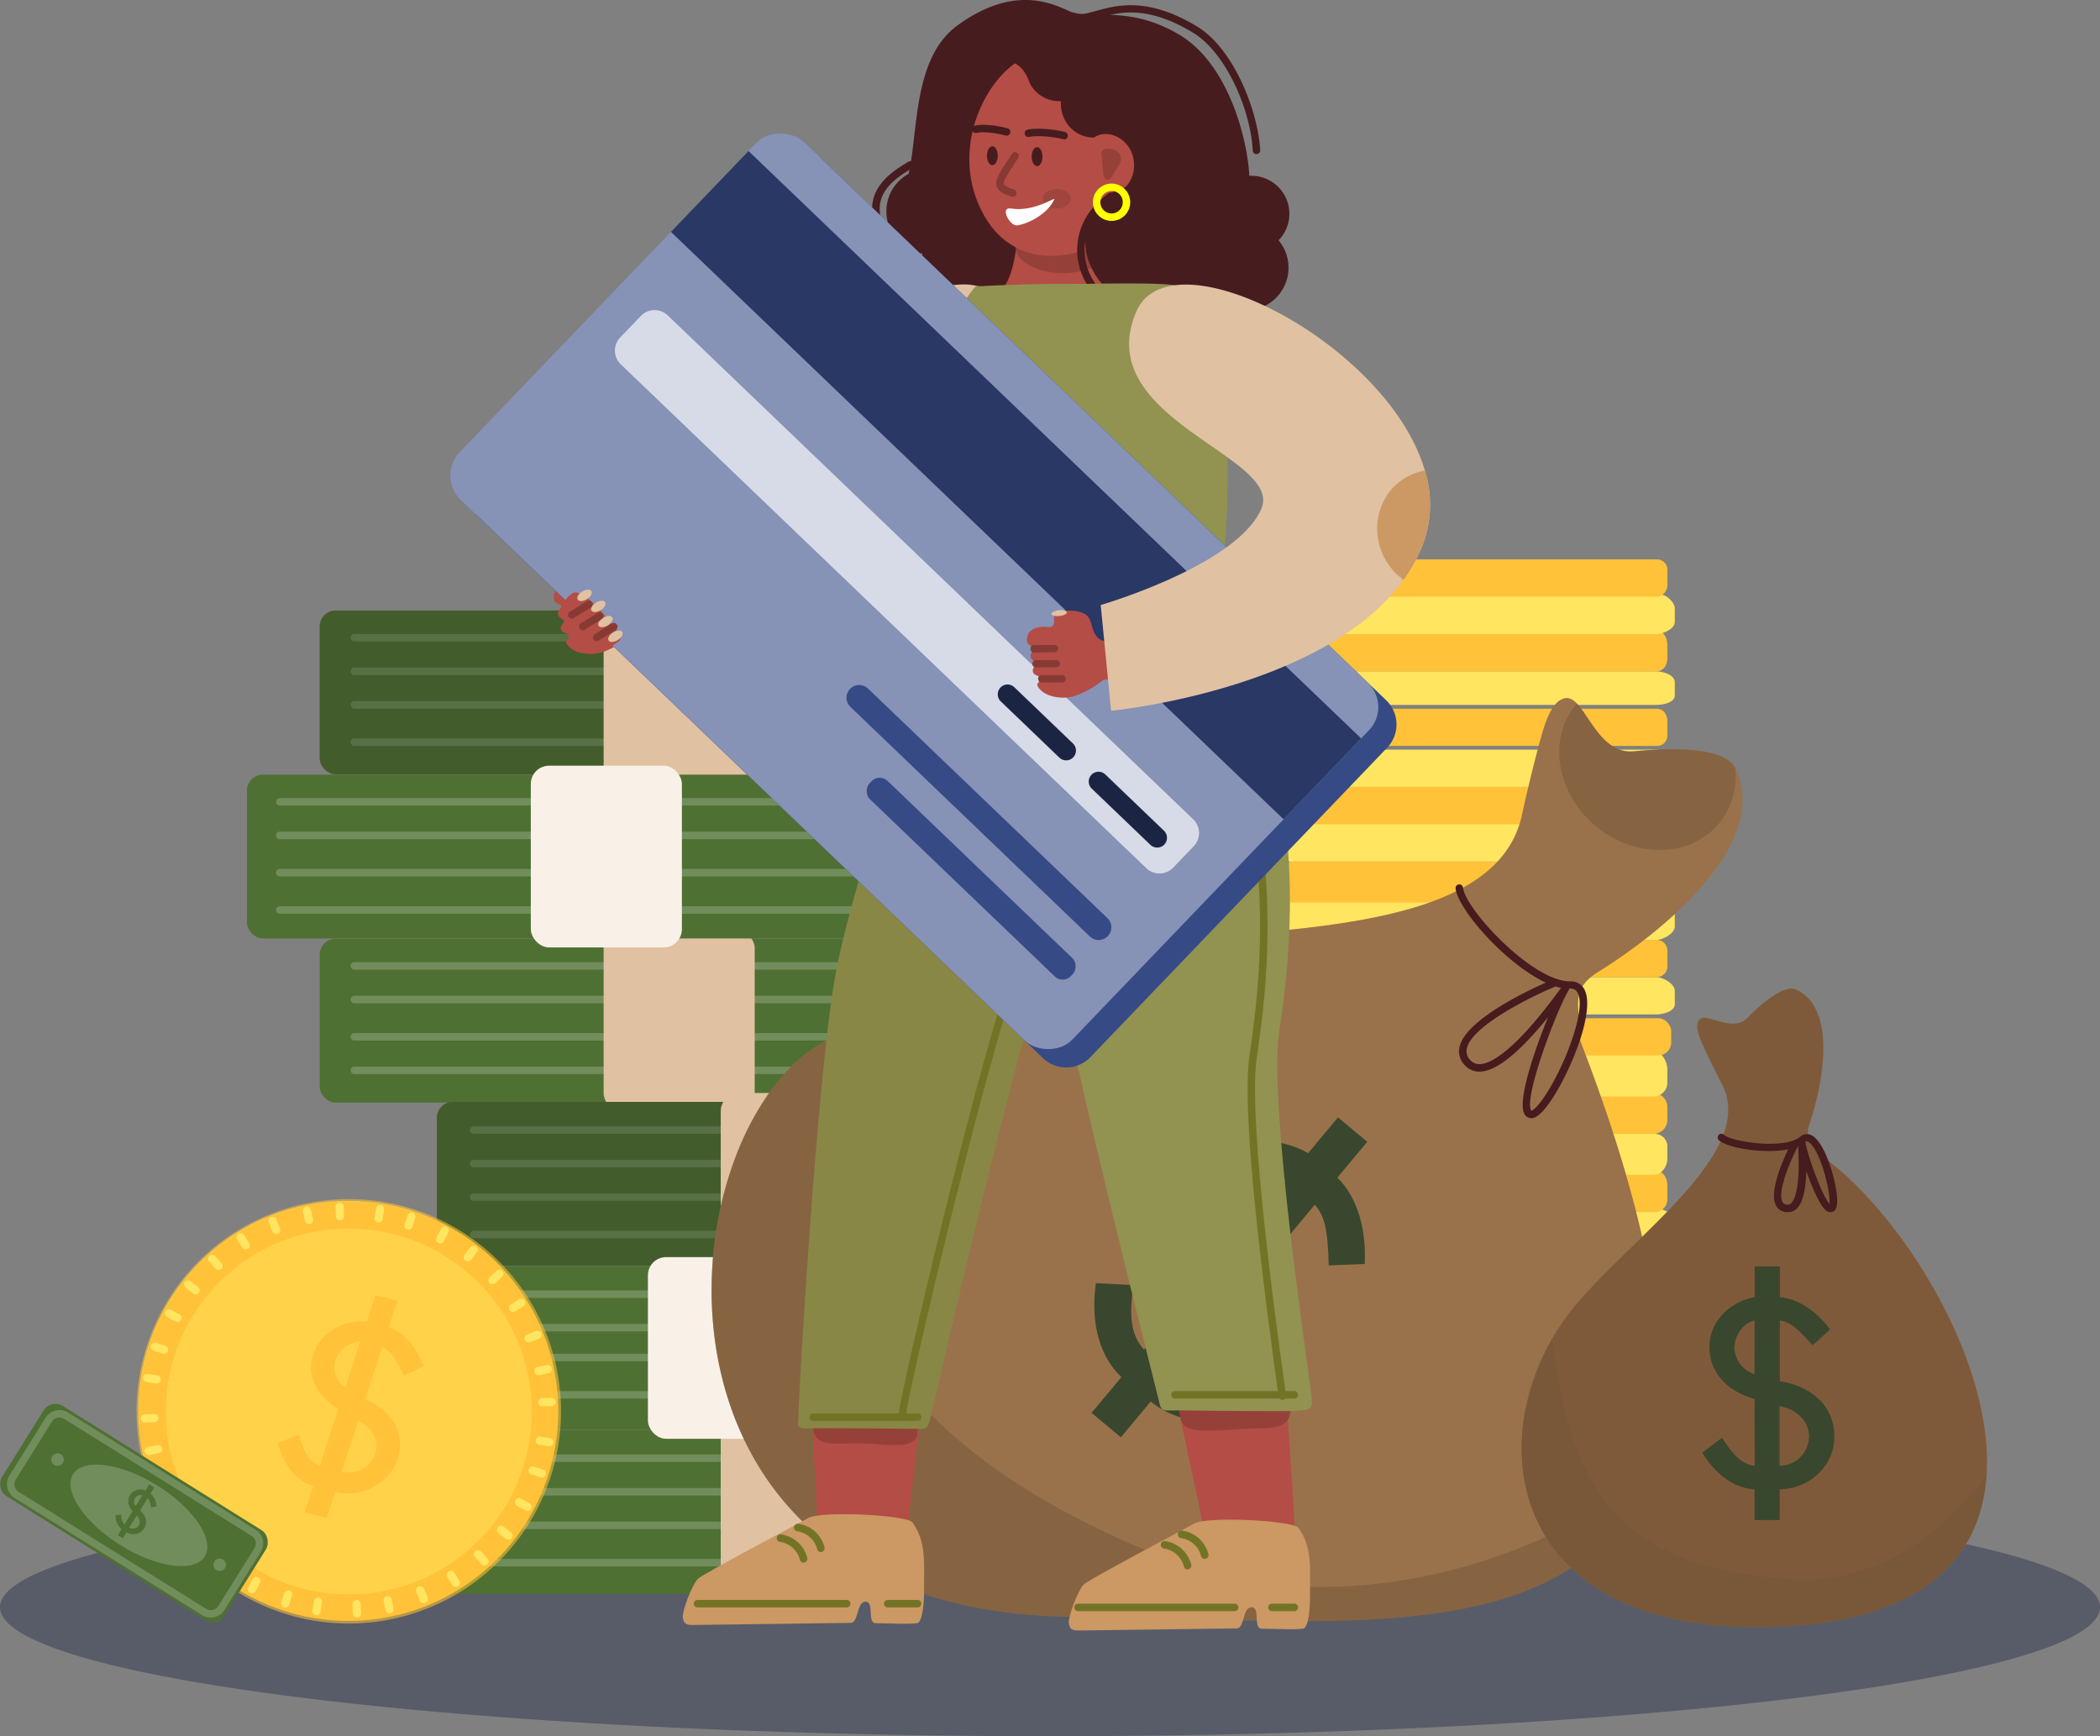 <?xml version="1.0" encoding="utf-8"?>
<svg xmlns="http://www.w3.org/2000/svg" viewBox="0 0 562.99 465.54">
  <rect x="0" y="0" width="562.99" height="465.54" fill="#808080" stroke="none"/>
  <g style="isolation:isolate">
    <g>
      <g opacity=".4">
        <ellipse cx="281.5" cy="430.94" fill="#1b2543" rx="281.5" ry="34.59"/>
      </g>
      <path d="M449,409.51v3.57c0,1.9-3.09,2.93-5,2.93H346.4c-1.91,0-2.37-1-2.37-2.93v-3.57c0-1.49.4-2.78,1.73-3.26.37-.15.22-.24.64-.24H444a8.4,8.4,0,0,1,1.95.24C447.31,406.73,449,408,449,409.51Z" fill="#ffe560"/>
      <path d="M447,399.44V403a3,3,0,0,1-2,3c-.37.14-.54,0-.95,0H346.4c-.42,0-.77.16-1.14,0a3.14,3.14,0,0,1-2.23-3v-3.57a3.4,3.4,0,0,1,2.47-3.31,3,3,0,0,1,.9-.12H444a1.89,1.89,0,0,1,.71.12A3.25,3.25,0,0,1,447,399.44Z" fill="#ffc238"/>
      <path d="M449,389.2v3.58c0,1.57-1.83,2.3-3.28,2.71-.3.09-1.39-.48-1.71-.48H346.4c-.33,0-.1.57-.4.48a2.36,2.36,0,0,1-2-2.71V389.2c0-1.9.46-4.19,2.37-4.19H444C445.94,385,449,387.3,449,389.2Z" fill="#ffe560"/>
      <path d="M447,378.7v3.57c0,1.91-1.09,3.74-3,3.74H346.4a3.64,3.64,0,0,1-3.37-3.74V378.7a3.58,3.58,0,0,1,2.25-3.37,3.29,3.29,0,0,1,1.12-.32H444c.41,0,.57.19.93.32A3.44,3.44,0,0,1,447,378.7Z" fill="#ffc238"/>
      <path d="M449,368.61v3.58c0,1.49-1.73,2.46-3.06,2.94A9.86,9.86,0,0,1,444,375H346.4c-.41,0-.26.25-.62.12-1.34-.48-1.75-1.45-1.75-2.94v-3.58c0-1.9.46-4.6,2.37-4.6H444C445.94,364,449,366.71,449,368.61Z" fill="#ffe560"/>
      <path d="M447,358.12v3.56c0,1.92-1.09,3.33-3,3.33H346.4a3.27,3.27,0,0,1-3.37-3.33v-3.56A3.1,3.1,0,0,1,346.4,355H444A2.81,2.81,0,0,1,447,358.12Z" fill="#ffc238"/>
      <path d="M449,347.62v3.57c0,1.9-3.09,2.82-5,2.82H346.4c-1.91,0-2.37-.92-2.37-2.82v-3.57c0-1.91.46-3.61,2.37-3.61H444C445.94,344,449,345.71,449,347.62Z" fill="#ffe560"/>
      <path d="M447,337.63v3.57c0,1.91-1.09,3.81-3,3.81H346.4A3.7,3.7,0,0,1,343,341.2v-3.57A3.53,3.53,0,0,1,346.4,334H444C445.94,334,447,335.72,447,337.63Z" fill="#ffc238"/>
      <path d="M449,327.86v3.57c0,1.91-3.09,2.58-5,2.58H346.4c-1.91,0-2.37-.67-2.37-2.58v-3.57c0-1.49.4-2.95,1.73-3.44.37-.14.22-.41.64-.41H444a9.14,9.14,0,0,1,1.95.41C447.31,324.91,449,326.37,449,327.86Z" fill="#ffe560"/>
      <path d="M447,317.79v3.57a3.4,3.4,0,0,1-2,3.34,2.18,2.18,0,0,1-.95.31H346.4a3,3,0,0,1-1.14-.31,3.54,3.54,0,0,1-2.23-3.34v-3.57A3.67,3.67,0,0,1,346.4,314H444C445.94,314,447,315.88,447,317.79Z" fill="#ffc238"/>
      <path d="M447,307.29v3.57c0,1.91-1.64,4.15-3.55,4.15H345.85c-1.91,0-1.82-2.24-1.82-4.15v-3.57c0-1.91-.09-3.28,1.82-3.28h97.63A3.39,3.39,0,0,1,447,307.29Z" fill="#ffe560"/>
      <path d="M447,296.79v3.57a3.71,3.71,0,0,1-3.55,3.65H345.85a4,4,0,0,1-3.82-3.65v-3.57a3.85,3.85,0,0,1,2.56-3.45,4.77,4.77,0,0,1,1.26-.33h97.63a3.83,3.83,0,0,1,1.32.41A3.71,3.71,0,0,1,447,296.79Z" fill="#ffc238"/>
      <path d="M447,286.7v3.58a3.61,3.61,0,0,1-2.33,3.43,3.17,3.17,0,0,1-1,.3H346c-.45,0-.15-.22-.55-.38-1.27-.51-1.46-1.9-1.46-3.35V286.7c0-1.9.11-4.69,2-4.69h97.64C445.59,282,447,284.8,447,286.7Z" fill="#ffe560"/>
      <rect fill="#ffc238" height="10" rx="3.46" width="105" x="343.03" y="273.01"/>
      <path d="M449,265.7v3.57c0,1.91-3.1,2.74-5,2.74H346.38c-1.9,0-2.35-.83-2.35-2.74V265.7c0-1.91.45-3.69,2.35-3.69H444C445.93,262,449,263.79,449,265.7Z" fill="#ffe560"/>
      <path d="M447,255.2v3.57a2.92,2.92,0,0,1-3,3.24H346.38a3.19,3.19,0,0,1-3.35-3.24V255.2a3.15,3.15,0,0,1,3.35-3.19H444A2.88,2.88,0,0,1,447,255.2Z" fill="#ffc238"/>
      <path d="M449,244.81v3.57c0,1.9-3.09,3.63-5,3.63H346.4c-1.91,0-2.37-1.73-2.37-3.63v-3.57c0-1.49.4-2.93,1.73-3.41.37-.15.22-.39.64-.39H444a8.54,8.54,0,0,1,1.95.39C447.31,241.88,449,243.32,449,244.81Z" fill="#ffe560"/>
      <path d="M447,234.74v3.57a3.45,3.45,0,0,1-2,3.37c-.37.14-.54.33-.95.33H346.4a3.19,3.19,0,0,1-1.14-.33,3.59,3.59,0,0,1-2.23-3.37v-3.57a3.59,3.59,0,0,1,2.47-3.46,3.12,3.12,0,0,1,.9-.27H444c.32,0,.41.18.71.27A3.43,3.43,0,0,1,447,234.74Z" fill="#ffc238"/>
      <path d="M449,224.5v3.58c0,1.57-1.83,2.65-3.28,3.06A11.13,11.13,0,0,1,444,231H346.4c-.33,0-.1.22-.4.13-1.45-.41-2-1.49-2-3.06V224.5c0-1.9.46-4.49,2.37-4.49H444C445.94,220,449,222.6,449,224.5Z" fill="#ffe560"/>
      <path d="M447,214v3.57c0,1.91-1.09,3.44-3,3.44H346.4a3.37,3.37,0,0,1-3.37-3.44V214a3.13,3.13,0,0,1,2.25-3c.36-.13.71,0,1.12,0H444c.41,0,.57-.16.93,0A3,3,0,0,1,447,214Z" fill="#ffc238"/>
      <path d="M449,203.91v3.58c0,1.49-1.73,2.81-3.06,3.28A8.72,8.72,0,0,1,444,211H346.4c-.41,0-.26-.1-.62-.24-1.34-.47-1.75-1.79-1.75-3.28v-3.58c0-1.9.46-2.9,2.37-2.9H444C445.94,201,449,202,449,203.91Z" fill="#ffe560"/>
      <path d="M447,193.41V197a2.75,2.75,0,0,1-3,3H346.4c-1.91,0-3.37-1.12-3.37-3v-3.57a3.34,3.34,0,0,1,3.37-3.4H444C445.94,190,447,191.51,447,193.41Z" fill="#ffc238"/>
      <path d="M449,182.92v3.56c0,1.91-3.09,2.53-5,2.53H346.4c-1.91,0-2.37-.62-2.37-2.53v-3.56c0-1.91.46-2.91,2.37-2.91H444C445.94,180,449,181,449,182.92Z" fill="#ffe560"/>
      <path d="M447,172.93v3.57c0,1.91-1.09,3.51-3,3.51H346.4A3.43,3.43,0,0,1,343,176.5v-3.57c0-1.91,1.46-3.92,3.37-3.92H444C445.94,169,447,171,447,172.93Z" fill="#ffc238"/>
      <path d="M449,163.16v3.57c0,1.91-3.09,3.28-5,3.28H346.4c-1.91,0-2.37-1.37-2.37-3.28v-3.57c0-1.49.4-3.1,1.73-3.59.37-.14.22-.56.64-.56H444a9.45,9.45,0,0,1,1.95.56C447.31,160.06,449,161.67,449,163.16Z" fill="#ffe560"/>
      <path d="M447,153.09v3.57a3.19,3.19,0,0,1-2,3.19,2,2,0,0,1-.95.16H346.4a2.87,2.87,0,0,1-1.14-.16,3.34,3.34,0,0,1-2.23-3.19v-3.57A3.08,3.08,0,0,1,346.4,150H444A2.79,2.79,0,0,1,447,153.09Z" fill="#ffc238"/>
      <rect fill="#4f7033" height="43.93" rx="4.27" transform="rotate(180 184.975 273.685)" width="198.52" x="85.72" y="251.72"/>
      <path d="M273,260H95a1,1,0,1,1,0-2H273a1,1,0,0,1,0,2Z" fill="#728d5c"/>
      <path d="M273,269H95a1,1,0,1,1,0-2H273a1,1,0,0,1,0,2Z" fill="#728d5c"/>
      <path d="M273,279H95a1,1,0,1,1,0-2H273a1,1,0,0,1,0,2Z" fill="#728d5c"/>
      <path d="M273,288H95a1,1,0,1,1,0-2H273a1,1,0,0,1,0,2Z" fill="#728d5c"/>
      <rect fill="#e0c1a2" height="48.72" rx="4.89" transform="rotate(180 182.075 273.685)" width="40.5" x="161.82" y="249.33"/>
      <rect fill="#4f7033" height="43.93" rx="4.27" transform="rotate(180 184.975 185.67)" width="198.52" x="85.72" y="163.71"/>
      <path d="M273,172H95a1,1,0,1,1,0-2H273a1,1,0,0,1,0,2Z" fill="#728d5c"/>
      <path d="M273,181H95a1,1,0,1,1,0-2H273a1,1,0,0,1,0,2Z" fill="#728d5c"/>
      <path d="M273,190H95a1,1,0,1,1,0-2H273a1,1,0,0,1,0,2Z" fill="#728d5c"/>
      <path d="M273,200H95a1,1,0,1,1,0-2H273a1,1,0,0,1,0,2Z" fill="#728d5c"/>
      <g opacity=".34">
        <rect fill="#28381a" height="43.93" rx="4.27" transform="rotate(180 184.975 185.67)" width="198.52" x="85.72" y="163.71"/>
      </g>
      <rect fill="#e0c1a2" height="48.72" rx="4.89" transform="rotate(180 182.075 185.67)" width="40.5" x="161.82" y="161.31"/>
      <rect fill="#4f7033" height="43.93" rx="4.27" transform="rotate(180 165.465 229.675)" width="198.52" x="66.2" y="207.71"/>
      <path d="M253,216H75a1,1,0,1,1,0-2H253a1,1,0,0,1,0,2Z" fill="#728d5c"/>
      <path d="M253,225H75a1,1,0,1,1,0-2H253a1,1,0,0,1,0,2Z" fill="#728d5c"/>
      <path d="M253,235H75a1,1,0,1,1,0-2H253a1,1,0,0,1,0,2Z" fill="#728d5c"/>
      <path d="M253,245H75a1,1,0,1,1,0-2H253a1,1,0,0,1,0,2Z" fill="#728d5c"/>
      <rect fill="#f9f1e8" height="48.72" rx="4.89" transform="rotate(180 162.56 229.675)" width="40.5" x="142.31" y="205.32"/>
      <rect fill="#4f7033" height="43.93" rx="4.27" transform="rotate(180 216.375 405.445)" width="198.52" x="117.11" y="383.48"/>
      <path d="M305,392H127a1,1,0,1,1,0-2H305a1,1,0,0,1,0,2Z" fill="#728d5c"/>
      <path d="M305,401H127a1,1,0,1,1,0-2H305a1,1,0,0,1,0,2Z" fill="#728d5c"/>
      <path d="M305,410H127a1,1,0,1,1,0-2H305a1,1,0,0,1,0,2Z" fill="#728d5c"/>
      <path d="M305,420H127a1,1,0,1,1,0-2H305a1,1,0,0,1,0,2Z" fill="#728d5c"/>
      <rect fill="#e0c1a2" height="48.72" rx="4.89" transform="rotate(180 213.47 405.445)" width="40.5" x="193.22" y="381.09"/>
      <rect fill="#4f7033" height="43.93" rx="4.27" transform="rotate(180 216.375 317.43)" width="198.52" x="117.11" y="295.47"/>
      <path d="M305,304H127a1,1,0,1,1,0-2H305a1,1,0,0,1,0,2Z" fill="#728d5c"/>
      <path d="M305,313H127a1,1,0,1,1,0-2H305a1,1,0,0,1,0,2Z" fill="#728d5c"/>
      <path d="M305,322H127a1,1,0,1,1,0-2H305a1,1,0,0,1,0,2Z" fill="#728d5c"/>
      <path d="M305,332H127a1,1,0,1,1,0-2H305a1,1,0,0,1,0,2Z" fill="#728d5c"/>
      <g opacity=".34">
        <rect fill="#28381a" height="43.93" rx="4.27" transform="rotate(180 216.375 317.43)" width="198.52" x="117.11" y="295.47"/>
      </g>
      <rect fill="#e0c1a2" height="48.72" rx="4.89" transform="rotate(180 213.47 317.43)" width="40.5" x="193.22" y="293.07"/>
      <rect fill="#4f7033" height="43.93" rx="4.27" transform="rotate(180 196.86 361.435)" width="198.52" x="97.6" y="339.47"/>
      <path d="M284,348H107a1,1,0,1,1,0-2H284a1,1,0,0,1,0,2Z" fill="#728d5c"/>
      <path d="M284,357H107a1,1,0,1,1,0-2H284a1,1,0,0,1,0,2Z" fill="#728d5c"/>
      <path d="M284,365H107a1,1,0,1,1,0-2H284a1,1,0,0,1,0,2Z" fill="#728d5c"/>
      <path d="M284,375H107a1,1,0,1,1,0-2H284a1,1,0,0,1,0,2Z" fill="#728d5c"/>
      <rect fill="#f9f1e8" height="48.72" rx="4.89" transform="rotate(180 193.955 361.435)" width="40.5" x="173.71" y="337.08"/>
      <path d="M423.65,279.06c24.12,62.39,26,100.05,14.37,122.66l-.47.91c-22.23,41.22-90.49,30.89-148.37,30.89-116.06,0-112.85-116.45-74.6-149.83a47.62,47.62,0,0,1,7.89-5.3c12.6-7,32.34-13.87,42.52-17.61a113.19,113.19,0,0,1,17.84-5C326.66,247.36,400,254.93,408,218.6c1.73-7.95,3.51-15,5-20.42,1.6-5.94,3.31-9.93,6.2-10.88,1.3-.43,2.44.19,3.57,1.36,3.66,3.81,7.14,13.61,15.33,12.8,10.7-1.07,24.38-1.07,27.13,4.49,0,0,0,0,0,.06,9.08,18.58-15.52,41.35-36.81,54.62C420.51,265.55,423.76,270.16,423.65,279.06Z" fill="#99724b"/>
      <g opacity=".51">
        <path d="M440.09,397.16q-.94,2.28-2.07,4.56l-.47.91c-22.23,41.22-90.49,30.89-148.37,30.89-116.06,0-112.85-116.45-74.6-149.83a47.62,47.62,0,0,1,7.89-5.3C215.42,337,227.72,384,312.83,418,353.13,434.12,404.9,423,440.09,397.16Z" fill="#735638"/>
      </g>
      <path d="M324.17,341c-6-8.54-7.76-19.42-.52-28.1,6.75-8.09,18.59-8.6,27.05-3.7l8-9.59,7.85,6.55-8,9.59c5.91,5.91,7.74,14.89,7.31,23.16l-9.64.39c-.23-10-1.22-13.37-3.74-16.26l-15.82,19c7.92,9,11.16,21.27,2.57,31.56-8,9.6-21.9,9.38-30.74,2.2l-8,9.59-7.85-6.55,8-9.59C294,363,292.48,353,293.81,344.06l10,.52c-.7,6.08-1.48,12.49,2.87,17.3Zm-9.6,27.47c5.12,3.89,12.47,3.74,16.91-1.57,4.24-5.09,2.75-12.42-1.38-17Zm30.05-52c-4.47-2.17-10.33-.39-13.41,3.31s-3.1,9.18-.57,13.45Z" fill="#39472e"/>
      <path d="M410.52,299.83a2.3,2.3,0,0,1-.45-.05,2.15,2.15,0,0,1-1.52-1.38c-1.57-3.77,2.79-16.72,6.48-25.67-6.06,7.5-12.95,14.33-18.09,14.6a5.16,5.16,0,0,1-4.3-1.78,5.25,5.25,0,0,1-1.34-4.89c1.62-7,17.19-14.56,23.11-17.19-10.76-5-23.49-19.55-24.18-25.22a1,1,0,0,1,.87-1.11,1,1,0,0,1,1.11.87c.64,5.23,14.76,20.93,25,24.44a.82.82,0,0,1,.3.1,11.27,11.27,0,0,0,3.46.59,4,4,0,0,1,3.87,2.32c3.06,6.29-5,24.79-10.46,31.58C412.84,298.93,411.61,299.83,410.52,299.83ZM420.8,265c-.07,0-.14.32-.19.4-3.17,5.13-11.89,28.16-10.21,32.19a.49.49,0,0,0,.13.22c.37,0,2.15-1.19,5.22-6.5,5.14-8.91,9.34-21.44,7.16-25.18a2.06,2.06,0,0,0-1.92-1.06s-.08-.07-.12-.07Zm-3.74-.51c-6.47,2.68-22.4,10.48-23.81,16.6a3.29,3.29,0,0,0,.88,3.11,3.19,3.19,0,0,0,2.7,1.13c2.67-.14,9-3,21.68-20.46C418,264.78,417.55,264.65,417.06,264.5Z" fill="#461c1e"/>
      <g opacity=".51">
        <path d="M460.82,220.83c-7.64,9.19-22.42,9.5-33,.68s-13-23.4-5.32-32.59a2.85,2.85,0,0,1,.23-.26c3.67,3.81,7.15,13.61,15.34,12.79,10.71-1.06,24.38-1.06,27.13,4.5a.42.42,0,0,0,0,.06A20,20,0,0,1,460.82,220.83Z" fill="#735638"/>
      </g>
      <path d="M176.15,159.14c-5.43.78-8.08,1.49-9.72-1.56-1.17-2.18-.81-4.63-4-5.34-2.7-.6-7.27-.42-6.93,2.21.22,1.68-.26,2.31-1.89,2.17-1.92-.16-4.44.58-5,2.47-.84,3.06,1.75,2.74,1.86,3.32s-1.12,1.42-.82,2.45,1.32.94,1.53,1.59-1,1-.78,2.25,1.92.92,2.09,1.78-1.06,1.25-.64,2c1.54,2.84,6.61,3.45,9.81,2.33a23.7,23.7,0,0,0,7.25-4.29c1.2-1.21,7-.48,8.57-.79S178.61,158.78,176.15,159.14Z" fill="#b44d45"/>
      <path d="M158.81,152.47c.05.42-.81.89-1.94,1.05s-2.09-.06-2.15-.48.81-.88,1.94-1S158.75,152.05,158.81,152.47Z" fill="#e0c1a2"/>
      <circle cx="309.65" cy="63.5" fill="#fff" r="13.77" transform="rotate(-8.25 309.79 63.529)"/>
      <path d="M309.65,77.75a14.24,14.24,0,1,1,5.34-1A14.19,14.19,0,0,1,309.65,77.75Zm0-27.56a13.15,13.15,0,0,0-5,1,13.26,13.26,0,1,0,5-1Z"/>
      <path d="M238.46,60.94a11.45,11.45,0,0,1,5.12-14.33c2.65-11.37,1.12-31.07,13.1-39.79C271.25-3.77,281.3.5,286.68,3s15.52-1.92,29.39,6.25c13,7.66,18.3,27.41,18.87,37.9a10.18,10.18,0,0,1,7.83,17.28,11.33,11.33,0,0,1,1.84,3.06,11.45,11.45,0,0,1-15.54,14.62c-4.21,1.89-9.31,3.54-14,5.45-10.9,4.4-47.9,1.59-51.26-1.28a6,6,0,0,1-1.67-3.56A11.44,11.44,0,0,1,247.33,68,11.46,11.46,0,0,1,238.46,60.94Z" fill="#471c1f"/>
      <path d="M272.72,63.56c-.58,7-2.14,14.38-6.67,15.65s14.63,23.23,19.05,21.63,25-23.39,25.11-28-10.76-18.48-14.44-18.62S272.72,63.56,272.72,63.56Z" fill="#b44d45"/>
      <g opacity=".67">
        <ellipse cx="284.95" cy="65.96" fill="#873a34" rx="12.83" ry="7.27"/>
      </g>
      <path d="M305.53,35c5.21,12.91,4.6,28-18.24,33-9.51,2.1-20-.93-25.2-13.83-6.92-17.13,3.71-35,12.74-38.69S300.32,22.14,305.53,35Z" fill="#b44d45"/>
      <path d="M263.71,15.17c1.6-2.08,8.24-3.41,14.88-4.12a8.07,8.07,0,0,1,1.73-1,8.46,8.46,0,0,1,8.22,1.11h0c9.71,1.6,15.27,6.42,25.37,14.84s9.5,36.34,9.5,46c0,8.58-25.6,16.57-31.78-2.71-2.28-7.11,1.06-15.91,7.72-18.6.27-.11.55-.21.83-.3a18.56,18.56,0,0,0,2.59-7.61c.38-2.94-4.48-7.24-6.41-6.46a8.74,8.74,0,0,1-11.28-5.05,9.17,9.17,0,0,1-.64-4.16,8.86,8.86,0,0,1-8.38-4.83h0C272,10.18,259.59,20.55,263.71,15.17Z" fill="#471c1f"/>
      <path d="M303.84,42.43c.87,4.32-1.29,8.41-4.83,9.12s-7.11-2.21-8-6.53.75-8.31,4.29-9S303,38.1,303.84,42.43Z" fill="#b44d45"/>
      <path d="M336.85,41.34a1,1,0,0,1-1-1c-.59-11-7.21-26.3-16.12-31.65-12.48-7.48-19.89-5.39-25.3-3.86-2.72.77-5.06,1.43-7.16.44a1,1,0,0,1,.85-1.81c1.43.68,3.25.16,5.77-.55C299.32,1.42,307.54-.9,320.76,7c10.31,6.18,16.55,23.29,17.09,33.26a1,1,0,0,1-.94,1.05Z" fill="#461c1e"/>
      <path d="M243.52,70.56a1.06,1.06,0,0,1-.45-.11l-.43-.21c-2.68-1.32-6.35-3.12-8.43-11.3-2.19-8.58,5.31-13.13,8.91-15.32l.42-.26a1,1,0,0,1,1.05,1.71l-.43.26c-3.44,2.09-9.84,6-8,13.12s4.92,8.78,7.38,10l.45.22a1,1,0,0,1-.45,1.9Z" fill="#461c1e"/>
      <g opacity=".67">
        <path d="M295.23,40.92c.81-2.32,7.19-.71,4.75,3.29s-2.77,5.06-4.11,3.09" fill="#873a34"/>
      </g>
      <path d="M305.79,84.48a17.42,17.42,0,0,1,0-34.83,1,1,0,0,1,0,2,15.42,15.42,0,0,0,0,30.83,1,1,0,0,1,0,2Z" fill="#461c1e"/>
      <path d="M271.34,52.66a1,1,0,0,1-.3,0c-1.68-.54-3.3-1.22-3.8-2.62-.58-1.61.54-3.33,2.39-6.19.49-.76,1.05-1.61,1.64-2.57a1,1,0,0,1,1.37-.33,1,1,0,0,1,.33,1.38c-.6,1-1.16,1.83-1.66,2.61-1.36,2.09-2.43,3.75-2.19,4.43.11.3.64.78,2.53,1.38a1,1,0,0,1-.31,2Z" fill="#873a34"/>
      <path d="M276.58,42c0,1.4.65,2.54,1.45,2.54s1.45-1.14,1.45-2.54-.65-2.53-1.45-2.53S276.58,40.56,276.58,42Z" fill="#471c1f"/>
      <path d="M285.15,37.3a.73.73,0,0,1-.25,0c-3-.79-7.49-1-9-.58a1,1,0,0,1-.51-1.93c2-.53,6.84-.25,10,.58a1,1,0,0,1-.25,2Z" fill="#461c1e"/>
      <path d="M269.73,36.31a1.07,1.07,0,0,1-.25,0c-3-.79-6.2-1.06-7.7-.66a1,1,0,0,1-.51-1.93c1.85-.5,5.27-.24,8.71.65a1,1,0,0,1-.25,2Z" fill="#461c1e"/>
      <path d="M264.6,41.75c0,1.4.64,2.54,1.45,2.54s1.44-1.14,1.44-2.54-.64-2.53-1.44-2.53S264.6,40.35,264.6,41.75Z" fill="#471c1f"/>
      <g opacity=".43">
        <ellipse cx="283.33" cy="53.28" fill="#873a34" rx="3.79" ry="2.63"/>
      </g>
      <path d="M282.65,53.38c.21-.52-5.58,3.51-11.61,2.53-3.13-.51-.3,4.79,1.63,4.52C276.16,59.93,281.24,56.93,282.65,53.38Z" fill="#fff"/>
      <path d="M298,59.23a5,5,0,1,1,5-5A5,5,0,0,1,298,59.23Zm0-8a3,3,0,1,0,3,3A3,3,0,0,0,298,51.19Z" fill="#ff0"/>
      <path d="M243.39,173.89a42.52,42.52,0,0,1-10.43,1.4c-36.52.48-61,0-61,0l-.6-19.92s57.24-8.15,61.6-17.65C239.27,124,226.75,77.19,258,76.27c25.08-.73,23.25,58.23,1.86,86.2A30.43,30.43,0,0,1,243.39,173.89Z" fill="#e0c1a2"/>
      <path d="M243.39,173.89a42.52,42.52,0,0,1-10.43,1.4,16.71,16.71,0,0,1,2.25-8.7c4.49-7.81,14.21-10.65,21.7-6.34a15.34,15.34,0,0,1,3,2.22A30.43,30.43,0,0,1,243.39,173.89Z" fill="#cc9864"/>
      <path d="M314.47,367.4c1.2,13.43,9.81,45.56,9,48.94s7,6.29,11.58,6.48,11.62-3.47,12.05-7.76-1.69-31-1.87-34.24c-1-18-3.95-23.51-9-23.44S314.47,367.4,314.47,367.4Z" fill="#b44d45"/>
      <path d="M348.14,409.72c3.84,5.46,3,11,3.06,18.71,0,3-.44,8.15-1.88,8.28-3.7.31-4.46.07-11,0-2.53,0-.31-5.79-2.8-5.75s-1.76,5.63-4,5.67-40.39.52-42.25.56-2.5-.37-2.73-2,2.49-9,4.12-10.44,26.09-14.35,29.58-16.28S346.69,407.65,348.14,409.72Z" fill="#cc9864"/>
      <path d="M247.17,374.48a.06.06,0,0,1,0,0c-.14,2.24-.39,4.75-.74,7.55-.41,3.25-3.09,29.88-4.28,34s-8.81,6.47-13.24,5.48-11.86-5.26-10.48-8.45c.76-1.77.61-12.87-.39-24.66h0c0-.62.21-1.24.19-1.86-.17-5.3-.17-10.66-.14-15.28,0-3,.18-5.75.38-7.95,0,0,18.27-6.81,23.26-6C245.92,358.1,248,362.41,247.17,374.48Z" fill="#b44d45"/>
      <path d="M244.66,408.25c3.84,5.45,3,11,3.07,18.71,0,3-.45,8.15-1.89,8.27-3.7.32-4.46.08-11,0-2.53,0-.31-5.79-2.8-5.75s-1.76,5.63-4,5.67-40.39.52-42.25.56-2.49-.37-2.73-2,2.49-8.95,4.12-10.43,26.09-14.35,29.58-16.28S243.21,406.18,244.66,408.25Z" fill="#cc9864"/>
      <g opacity=".67">
        <path d="M248.09,368.45v0c-.75,7.06-2,13.8-2.16,15.8-.34,4.66-7.91,2.95-14.93,2.76-6.64-.18-13,1.45-13-4.62h0a4.08,4.08,0,0,1,.17-1.81s.14,0,.15-.05c.57-1.38.32-7.54-.21-15.28,0-3,.16-5.75.36-7.95,0,0,18.84-6.8,24-6C246.82,352.07,248.92,356.38,248.09,368.45Z" fill="#873a34"/>
      </g>
      <g opacity=".67">
        <path d="M315.3,363.81s-2.86-.6-2.85-.59c.75,7.07,3.88,14.91,4,16.91.34,4.73,9.38,3.41,16.78,3,6.8-.38,12.77.63,12.77-5.35h0a4.3,4.3,0,0,0-.5-1.8s-.31,0-.32-.06c-.58-1.38-.4-7.54.12-15.28,0-3-.2-5.75-.4-7.94,0,0-18.86-6.81-24-6C316.59,347.44,314.47,351.74,315.3,363.81Z" fill="#873a34"/>
      </g>
      <path d="M255.42,163.28c-4.53,9.82-26.95,71.3-31.74,99.77s-9.57,110.61-9.57,115.65c0,3.07-1.21,4.44,2.52,4.29,3.53-.15,26.45.1,29.73.14,2.25,0,2.25,0,3.27-3.67.94-3.4,29.23-130.27,37.79-137.07s12.85-60.47,12.35-69.29S255.42,163.28,255.42,163.28Z" fill="#898745"/>
      <path d="M324.46,162c29.91,47.24,20.26,101.13,18.39,115.39-2.56,19.5,7.5,86.8,8.39,94.16.77,6.26,1.24,6.49-4.05,6.74s-27.52-.11-31.8-.11-4,.5-5-3.78-26.46-103.31-30.23-132.54-4.29-72.81,0-78.6S324.46,162,324.46,162Z" fill="#929251"/>
      <path d="M260.06,78.66c-2.62,3.58-21.68,30.11-21,43.38s13.27,42.83,14.44,44.35,71.39,1.67,72.73-2.52,5-40.15,1.34-56.44a149.24,149.24,0,0,0-10.68-30.26c-.74-1.82-24.29-.94-30.09-1.06-4.23-.1-16.85.23-23.05.58C261.4,76.83,261.85,76.21,260.06,78.66Z" fill="#929251"/>
      <path d="M239.05,122c.67,13.27,13.27,42.83,14.44,44.35s72.07,1.84,72.73-2.52c1.41-9.36-31.11-9.31-46.68-15.36C259.27,140.62,238.38,108.77,239.05,122Z" fill="#898745"/>
      <path d="M254,168.12h71.61a2,2,0,0,0,2-2h0a2,2,0,0,0-2-2H254a2,2,0,0,0-2,2h0A2,2,0,0,0,254,168.12Z" fill="#471c1f"/>
      <path d="M300,164v3.69a2,2,0,1,1-4,0V164Z" fill="#929251"/>
      <rect fill="#898745" height="6.96" width="4.32" x="266.81" y="164.03"/>
      <path d="M327.66,194c-7.8,0-13.67-4-17.27-7.43-5.59-5.33-8.55-11.88-8.58-15.61a1,1,0,0,1,1-1,1,1,0,0,1,1,1c0,3.22,2.83,9.28,8,14.18,3.46,3.29,9.19,7.14,16.73,6.86a1,1,0,0,1,1,1,1,1,0,0,1-1,1Z" fill="#737326"/>
      <path d="M343.79,375.35a1,1,0,0,1-1-.86l-.27-2c-2.44-17.72-9.87-71.65-7.63-88.74.1-.78.23-1.68.37-2.69,2.34-16.74,9.47-67.68-18.61-112a1,1,0,1,1,1.68-1.07c28.48,45,21.28,96.46,18.91,113.38-.14,1-.26,1.89-.37,2.67-2.21,16.82,5.2,70.55,7.63,88.2l.27,2a1,1,0,0,1-.85,1.12Z" fill="#737326"/>
      <path d="M242,380h0c-.55-1-1-.69-1-1.23,0-2.09,7.71-36,15.61-67,11-43.16,18.52-66.63,22.35-69.67a1,1,0,0,1,1.4.13,1,1,0,0,1-.16,1.39c-1.57,1.25-6.82,10.39-21.6,68.3C250,345.53,243,377,243,378.79,242.94,379.33,242.49,380,242,380Z" fill="#737326"/>
      <path d="M246,381H218a1,1,0,1,1,0-2h28a1,1,0,0,1,0,2Z" fill="#737326"/>
      <path d="M347,375H315a1,1,0,0,1,0-2h32a1,1,0,0,1,0,2Z" fill="#737326"/>
      <path d="M227,431H187a1,1,0,1,1,0-2h40a1,1,0,0,1,0,2Z" fill="#737326"/>
      <path d="M246,431h-8a1,1,0,1,1,0-2h8a1,1,0,0,1,0,2Z" fill="#737326"/>
      <path d="M220.08,416.16a1,1,0,0,1-1-.75,6.47,6.47,0,0,0-5.37-4.83,1,1,0,1,1,.34-2,8.49,8.49,0,0,1,7,6.31,1,1,0,0,1-.72,1.21A1.07,1.07,0,0,1,220.08,416.16Z" fill="#737326"/>
      <path d="M215.45,419a1,1,0,0,1-1-.76,6.45,6.45,0,0,0-5.37-4.82,1,1,0,0,1,.34-2,8.49,8.49,0,0,1,7,6.3,1,1,0,0,1-.73,1.22Z" fill="#737326"/>
      <path d="M331,432H289a1,1,0,0,1,0-2h42a1,1,0,0,1,0,2Z" fill="#737326"/>
      <path d="M347,432h-6a1,1,0,0,1,0-2h6a1,1,0,0,1,0,2Z" fill="#737326"/>
      <path d="M323,418a1,1,0,0,1-1-.76,6.46,6.46,0,0,0-5.37-4.82,1,1,0,0,1,.34-2,8.49,8.49,0,0,1,7,6.31,1,1,0,0,1-.73,1.21Z" fill="#737326"/>
      <path d="M318.4,420.8a1,1,0,0,1-1-.76,6.46,6.46,0,0,0-5.36-4.82,1,1,0,0,1,.33-2,8.5,8.5,0,0,1,7,6.31,1,1,0,0,1-.73,1.21A1,1,0,0,1,318.4,420.8Z" fill="#737326"/>
      <path d="M532.59,395.2c-1.38,22.89-17.67,41.09-61.84,41.07-50.27,0-66.56-28.95-62.13-56.54A60.76,60.76,0,0,1,416.06,359a61.64,61.64,0,0,1,5.79-8.39c15.57-19,49.27-41.61,39.84-59.78-2.07-4-3.78-7.57-5.08-10.4-1.41-3.07-2.09-5.37-1.2-6.78a1.84,1.84,0,0,1,2-.68c2.9.32,7.82,3.24,11,0,4.15-4.22,9.93-9,13.05-7.65l0,0c10.38,4.66,8,22.95,3.65,36.07-1.6,4.85,1.4,5.66,4.49,9.46C509.93,326,534.43,364.76,532.59,395.2Z" fill="#99724b"/>
      <g opacity=".33">
        <path d="M532.59,395.2c-1.38,22.89-17.67,41.09-61.84,41.07-50.27,0-66.56-28.95-62.13-56.54A60.76,60.76,0,0,1,416.06,359a61.64,61.64,0,0,1,5.79-8.39c15.57-19,49.27-41.61,39.84-59.78-2.07-4-3.78-7.57-5.08-10.4-1.41-3.07-2.09-5.37-1.2-6.78a1.84,1.84,0,0,1,2-.68c2.9.32,7.82,3.24,11,0,4.15-4.22,9.93-9,13.05-7.65l0,0c10.38,4.66,8,22.95,3.65,36.07-1.6,4.85,1.4,5.66,4.49,9.46C509.93,326,534.43,364.76,532.59,395.2Z" fill="#4a2b19"/>
      </g>
      <g opacity=".51">
        <path d="M532.59,395.2c-1.38,22.89-17.67,41.09-61.84,41.07-50.27,0-66.56-28.95-62.13-56.54A93.41,93.41,0,0,1,416.06,359c4.9,35.49,13.7,61.75,65.17,64.42C502,424.47,520.6,412.37,532.59,395.2Z" fill="#735638"/>
      </g>
      <path d="M470.38,375.1c-6.64-1.8-12.12-6.57-12.11-14,0-6.95,5.79-12.2,12.15-13.29v-8.24h6.74v8.24c5.49.51,10.2,4.28,13.47,8.66l-4.72,4.26c-4.33-5-6.25-6.26-8.76-6.66l0,16.28c7.8,1.2,14.63,6.08,14.62,14.91,0,8.24-7.14,14-14.66,14.08v8.24h-6.74v-8.25c-6-.3-11-4.78-14-9.84l5.3-4c2.21,3.38,4.51,7,8.75,7.56Zm0-21.05c-3.18.79-5.4,4.16-5.4,7.34a7.67,7.67,0,0,0,5.38,7.06Zm6.69,39a8,8,0,0,0,7.91-7.94c0-4.36-3.84-7.45-7.89-8.05Z" fill="#39472e"/>
      <path d="M479.25,325a4.9,4.9,0,0,1-.54,0,3.36,3.36,0,0,1-2.62-1.84c-1.76-3.48,1.51-11.22,3.32-15-6.53,1.32-16.38-.35-18.61-2.45a1,1,0,0,1,0-1.42,1,1,0,0,1,1.41,0c1.75,1.65,13.1,3.56,18.59,1.51a1,1,0,0,1,.36-.14,5.67,5.67,0,0,0,1.45-.86,2.64,2.64,0,0,1,2.93-.45c3.79,1.71,6.87,12.63,7,17.44,0,1.08-.07,2.57-1.09,3.08a1.71,1.71,0,0,1-1.54-.05c-1.83-1-4-6.15-5.65-10.81-.15,5.25-1,8.65-2.65,10.14A3.27,3.27,0,0,1,479.25,325ZM482,307.34c-2.36,4.52-5.46,12.3-4.16,14.87A1.37,1.37,0,0,0,479,323a1.33,1.33,0,0,0,1.17-.36c.81-.75,2.58-3.72,1.87-15.28Zm2-1.19c.53,3.63,4.58,14.71,6.44,16.59.42-2.61-2.18-13.69-5.3-16.33C484.54,305.9,484.22,306,484,306.15Z" fill="#461c1e"/>
      <path d="M371.87,200.5l-79.53,82.94a9,9,0,0,1-12.75.27l-151.23-145a9,9,0,0,1-.27-12.74L207.63,43a9,9,0,0,1,12.74-.26l151.23,145A9,9,0,0,1,371.87,200.5Z" fill="#364a86"/>
      <rect fill="#8692b6" height="227.57" rx="9.01" transform="rotate(-46.2 245.1 158.537)" width="132.93" x="178.64" y="44.76"/>
      <rect fill="#293865" height="227.57" transform="rotate(-46.2 272.394 130.083)" width="30.04" x="257.37" y="16.3"/>
      <path d="M166.4,97.66,307.32,232.8a5.1,5.1,0,0,0,7.19-.15l5.54-5.78a5.09,5.09,0,0,0-.15-7.18L179,84.55a5.08,5.08,0,0,0-7.18.15l-5.55,5.78A5.09,5.09,0,0,0,166.4,97.66Z" fill="#d7dbe7"/>
      <path d="M284,203.14,268.3,188.07a2.64,2.64,0,0,1-.08-3.72h0a2.62,2.62,0,0,1,3.71-.08l15.72,15.08a2.62,2.62,0,0,1,.08,3.71h0A2.62,2.62,0,0,1,284,203.14Z" fill="#1b2543"/>
      <path d="M308.41,226.53l-15.72-15.07a2.64,2.64,0,0,1-.08-3.72h0a2.64,2.64,0,0,1,3.72-.08l15.72,15.08a2.64,2.64,0,0,1,.08,3.72h0A2.64,2.64,0,0,1,308.41,226.53Z" fill="#1b2543"/>
      <path d="M227.94,189.49l64.2,61.57A3.42,3.42,0,0,0,297,251h0a3.41,3.41,0,0,0-.1-4.81l-64.2-61.57a3.41,3.41,0,0,0-4.81.1h0A3.41,3.41,0,0,0,227.94,189.49Z" fill="#364a86"/>
      <rect fill="#364a86" height="6.81" rx="3.01" transform="rotate(43.8 260.384 236.739)" width="74.73" x="222.22" y="232.53"/>
      <circle cx="93.32" cy="378.24" fill="#ffe560" r="56.23" transform="rotate(-45 93.315 378.248)"/>
      <path d="M135.19,340.71a56.23,56.23,0,1,0-4.08,79.42A56.24,56.24,0,0,0,135.19,340.71ZM79.24,425.37a49,49,0,1,1,61.87-34.95c-.2.81-.42,1.61-.67,2.42A49,49,0,0,1,79.24,425.37Z" fill="#ffc238"/>
      <path d="M140.32,392.7c.24-.81.47-1.61.67-2.42a49,49,0,1,0-.67,2.42Z" fill="#ffe560"/>
      <g opacity=".56">
        <path d="M147.94,395q.42-1.41.78-2.82a56.9,56.9,0,1,0-.78,2.82Z" fill="#ffc238"/>
      </g>
      <g style="mix-blend-mode:multiply">
        <path d="M90.72,377.73c-5.3-3-8.76-8.36-6.69-14.74,1.94-5.95,8.44-9.15,14.29-8.65l2.29-7.06,5.88,1.52-2.29,7.06c4.65,1.67,7.71,6,9.35,10.45l-5.3,2.59c-2.4-5.23-3.72-6.77-5.79-7.68l-4.54,13.95c6.47,2.78,11.08,8.5,8.62,16.07-2.29,7.06-10.11,10.38-16.69,8.77l-2.29,7.06-5.88-1.52L84,398.49c-5.12-1.61-8.24-6.57-9.52-11.6l5.72-2.21c1,3.4,2,7,5.54,8.45Zm5.86-18a7.48,7.48,0,0,0-6.75,5.07A6.4,6.4,0,0,0,92.57,372Zm-5,34.95a7.77,7.77,0,0,0,9.1-5c1.22-3.74-1.28-7.25-4.65-8.67Z" fill="#ffc238"/>
      </g>
      <path d="M52,415.39h0a1.09,1.09,0,0,1,.08-1.55l1.9-1.72a1.11,1.11,0,0,1,1.56.08h0a1.12,1.12,0,0,1-.08,1.56l-1.91,1.71A1.09,1.09,0,0,1,52,415.39Z" fill="#ffe560"/>
      <path d="M131.17,344h0a1.12,1.12,0,0,1,.08-1.56l1.91-1.71a1.09,1.09,0,0,1,1.55.08h0a1.09,1.09,0,0,1-.08,1.55l-1.9,1.72A1.11,1.11,0,0,1,131.17,344Z" fill="#ffe560"/>
      <path d="M130.61,419.49h0a1.11,1.11,0,0,1-1.56-.08l-1.71-1.9a1.11,1.11,0,0,1,.08-1.56h0A1.11,1.11,0,0,1,129,416l1.71,1.91A1.1,1.1,0,0,1,130.61,419.49Z" fill="#ffe560"/>
      <path d="M59.32,340.23h0a1.11,1.11,0,0,1-1.56-.08l-1.71-1.91a1.09,1.09,0,0,1,.08-1.55h0a1.11,1.11,0,0,1,1.56.08l1.71,1.9A1.11,1.11,0,0,1,59.32,340.23Z" fill="#ffe560"/>
      <path d="M59.08,422h0a1.09,1.09,0,0,1-.19-1.54l1.58-2a1.1,1.1,0,0,1,1.54-.19h0a1.1,1.1,0,0,1,.19,1.55l-1.57,2A1.11,1.11,0,0,1,59.08,422Z" fill="#ffe560"/>
      <path d="M124.73,338h0a1.1,1.1,0,0,1-.19-1.55l1.57-2a1.11,1.11,0,0,1,1.55-.18h0a1.09,1.09,0,0,1,.19,1.54l-1.58,2A1.1,1.1,0,0,1,124.73,338Z" fill="#ffe560"/>
      <path d="M137.19,412.45h0a1.1,1.1,0,0,1-1.55.19l-2-1.58a1.11,1.11,0,0,1-.18-1.55h0a1.11,1.11,0,0,1,1.55-.19l2,1.59A1.1,1.1,0,0,1,137.19,412.45Z" fill="#ffe560"/>
      <path d="M53.3,346.67h0a1.11,1.11,0,0,1-1.55.19l-2-1.59a1.1,1.1,0,0,1-.19-1.54h0a1.1,1.1,0,0,1,1.55-.19l2,1.58A1.11,1.11,0,0,1,53.3,346.67Z" fill="#ffe560"/>
      <path d="M67,427.14h0a1.11,1.11,0,0,1-.45-1.5l1.21-2.25a1.11,1.11,0,0,1,1.5-.45h0a1.11,1.11,0,0,1,.45,1.49l-1.22,2.26A1.11,1.11,0,0,1,67,427.14Z" fill="#ffe560"/>
      <path d="M117.48,333.24h0a1.11,1.11,0,0,1-.45-1.49l1.22-2.26a1.11,1.11,0,0,1,1.49-.45h0a1.11,1.11,0,0,1,.45,1.5L119,332.79A1.11,1.11,0,0,1,117.48,333.24Z" fill="#ffe560"/>
      <path d="M142.37,404.54h0a1.11,1.11,0,0,1-1.49.45l-2.26-1.22a1.1,1.1,0,0,1-.44-1.49h0a1.1,1.1,0,0,1,1.49-.45l2.26,1.22A1.1,1.1,0,0,1,142.37,404.54Z" fill="#ffe560"/>
      <path d="M48.56,353.9h0a1.1,1.1,0,0,1-1.49.45l-2.26-1.22a1.1,1.1,0,0,1-.44-1.49h0a1.11,1.11,0,0,1,1.49-.45l2.25,1.22A1.1,1.1,0,0,1,48.56,353.9Z" fill="#ffe560"/>
      <path d="M76.11,431h0a1.1,1.1,0,0,1-.71-1.39l.8-2.43a1.1,1.1,0,0,1,1.39-.71h0a1.11,1.11,0,0,1,.7,1.39l-.79,2.44A1.11,1.11,0,0,1,76.11,431Z" fill="#ffe560"/>
      <path d="M109.15,329.68h0a1.11,1.11,0,0,1-.7-1.39l.79-2.44a1.11,1.11,0,0,1,1.39-.7h0a1.1,1.1,0,0,1,.71,1.39l-.8,2.43A1.1,1.1,0,0,1,109.15,329.68Z" fill="#ffe560"/>
      <path d="M146.28,395.44h0a1.1,1.1,0,0,1-1.39.7l-2.43-.8a1.11,1.11,0,0,1-.71-1.39h0a1.12,1.12,0,0,1,1.4-.7l2.43.8A1.09,1.09,0,0,1,146.28,395.44Z" fill="#ffe560"/>
      <path d="M45,362.23h0a1.1,1.1,0,0,1-1.39.7l-2.43-.8a1.11,1.11,0,0,1-.71-1.39h0a1.12,1.12,0,0,1,1.4-.7l2.43.8A1.1,1.1,0,0,1,45,362.23Z" fill="#ffe560"/>
      <path d="M84.66,433.09h0a1.09,1.09,0,0,1-.91-1.26l.4-2.53a1.11,1.11,0,0,1,1.26-.92h0a1.1,1.1,0,0,1,.91,1.26l-.4,2.53A1.1,1.1,0,0,1,84.66,433.09Z" fill="#ffe560"/>
      <path d="M101.33,327.8h0a1.1,1.1,0,0,1-.91-1.26l.4-2.53a1.1,1.1,0,0,1,1.26-.92h0a1.09,1.09,0,0,1,.91,1.26l-.4,2.53A1.11,1.11,0,0,1,101.33,327.8Z" fill="#ffe560"/>
      <path d="M148.36,386.89h0a1.11,1.11,0,0,1-1.27.91l-2.53-.4a1.11,1.11,0,0,1-.91-1.27h0a1.1,1.1,0,0,1,1.26-.91l2.53.4A1.12,1.12,0,0,1,148.36,386.89Z" fill="#ffe560"/>
      <path d="M43.09,370.05h0a1.1,1.1,0,0,1-1.26.91l-2.53-.4a1.12,1.12,0,0,1-.92-1.27h0a1.11,1.11,0,0,1,1.27-.91l2.53.4A1.11,1.11,0,0,1,43.09,370.05Z" fill="#ffe560"/>
      <path d="M95.74,433.73h0a1.12,1.12,0,0,1-1.15-1.06l-.11-2.56A1.12,1.12,0,0,1,95.54,429h0A1.11,1.11,0,0,1,96.69,430l.11,2.56A1.12,1.12,0,0,1,95.74,433.73Z" fill="#ffe560"/>
      <path d="M91.2,327.22h0a1.11,1.11,0,0,1-1.15-1.06l-.11-2.56A1.12,1.12,0,0,1,91,322.45h0a1.12,1.12,0,0,1,1.15,1.06l.1,2.56A1.1,1.1,0,0,1,91.2,327.22Z" fill="#ffe560"/>
      <path d="M149,375.81h0A1.1,1.1,0,0,1,148,377l-2.56.11a1.1,1.1,0,0,1-1.14-1.06h0a1.1,1.1,0,0,1,1.05-1.14l2.56-.11A1.11,1.11,0,0,1,149,375.81Z" fill="#ffe560"/>
      <path d="M42.49,380.18h0a1.1,1.1,0,0,1-1.05,1.14l-2.56.11a1.11,1.11,0,0,1-1.15-1.06h0a1.1,1.1,0,0,1,1.06-1.14l2.56-.11A1.1,1.1,0,0,1,42.49,380.18Z" fill="#ffe560"/>
      <path d="M104.66,432.62h0a1.1,1.1,0,0,1-1.3-.86l-.52-2.51a1.1,1.1,0,0,1,.85-1.3h0a1.11,1.11,0,0,1,1.31.86l.52,2.51A1.1,1.1,0,0,1,104.66,432.62Z" fill="#ffe560"/>
      <path d="M83.05,328.23h0a1.11,1.11,0,0,1-1.31-.86l-.52-2.51a1.1,1.1,0,0,1,.86-1.3h0a1.1,1.1,0,0,1,1.3.86l.52,2.51A1.1,1.1,0,0,1,83.05,328.23Z" fill="#ffe560"/>
      <path d="M147.92,366.89h0a1.11,1.11,0,0,1-.86,1.3l-2.51.51a1.1,1.1,0,0,1-1.3-.85h0a1.11,1.11,0,0,1,.86-1.31l2.51-.51A1.1,1.1,0,0,1,147.92,366.89Z" fill="#ffe560"/>
      <path d="M43.49,388.33h0a1.11,1.11,0,0,1-.86,1.31l-2.51.51a1.1,1.1,0,0,1-1.3-.86h0a1.11,1.11,0,0,1,.86-1.3l2.51-.51A1.1,1.1,0,0,1,43.49,388.33Z" fill="#ffe560"/>
      <path d="M114,429.8h0a1.1,1.1,0,0,1-1.43-.61l-.95-2.38a1.11,1.11,0,0,1,.61-1.44h0a1.12,1.12,0,0,1,1.44.62l1,2.38A1.1,1.1,0,0,1,114,429.8Z" fill="#ffe560"/>
      <path d="M74.48,330.81h0a1.12,1.12,0,0,1-1.44-.62l-1-2.38a1.1,1.1,0,0,1,.62-1.43h0a1.1,1.1,0,0,1,1.43.61l1,2.38A1.11,1.11,0,0,1,74.48,330.81Z" fill="#ffe560"/>
      <path d="M145.11,357.51h0a1.09,1.09,0,0,1-.61,1.43l-2.38.95a1.11,1.11,0,0,1-1.44-.62h0a1.11,1.11,0,0,1,.62-1.43l2.38-.95A1.11,1.11,0,0,1,145.11,357.51Z" fill="#ffe560"/>
      <path d="M46.06,396.91h0a1.11,1.11,0,0,1-.62,1.43l-2.38,1a1.11,1.11,0,0,1-1.43-.62h0a1.09,1.09,0,0,1,.61-1.43l2.38-.95A1.11,1.11,0,0,1,46.06,396.91Z" fill="#ffe560"/>
      <path d="M122.8,425.36h0a1.1,1.1,0,0,1-1.52-.35l-1.35-2.17a1.11,1.11,0,0,1,.35-1.52h0a1.11,1.11,0,0,1,1.52.35l1.35,2.18A1.1,1.1,0,0,1,122.8,425.36Z" fill="#ffe560"/>
      <path d="M66.46,334.86h0a1.11,1.11,0,0,1-1.52-.35l-1.35-2.18a1.1,1.1,0,0,1,.35-1.51h0a1.1,1.1,0,0,1,1.52.35l1.35,2.17A1.11,1.11,0,0,1,66.46,334.86Z" fill="#ffe560"/>
      <path d="M140.69,348.74h0a1.11,1.11,0,0,1-.35,1.52l-2.18,1.35a1.1,1.1,0,0,1-1.52-.36h0a1.1,1.1,0,0,1,.36-1.52l2.17-1.35A1.1,1.1,0,0,1,140.69,348.74Z" fill="#ffe560"/>
      <path d="M50.1,404.93h0a1.1,1.1,0,0,1-.36,1.52l-2.17,1.35a1.1,1.1,0,0,1-1.52-.36h0a1.11,1.11,0,0,1,.35-1.52l2.18-1.35A1.1,1.1,0,0,1,50.1,404.93Z" fill="#ffe560"/>
      <path d="M303,171.63c-5.45.54-8.13,1.14-9.64-2-1.07-2.23-.61-4.66-3.77-5.51-2.67-.71-7.25-.73-7,1.91.15,1.69-.36,2.29-2,2.08-1.9-.24-4.46.39-5.06,2.25-1,3,1.63,2.82,1.72,3.4s-1.18,1.37-.93,2.42,1.28,1,1.46,1.65-1.08,1-.88,2.21,1.88,1,2,1.87-1.12,1.2-.73,2c1.42,2.91,6.46,3.74,9.7,2.76a23.9,23.9,0,0,0,7.43-4c1.25-1.16,7-.18,8.6-.42S305.49,171.38,303,171.63Z" fill="#b44d45"/>
      <path d="M286,164.22c0,.42-.85.85-2,.95s-2.09-.14-2.13-.56.85-.85,2-1S285.94,163.79,286,164.22Z" fill="#e0c1a2"/>
      <path d="M277.25,175a1.1,1.1,0,0,1-1-1.11.94.94,0,0,1,1-.93l5.4,0h0a.89.89,0,0,1,1,.86,1,1,0,0,1-1,1.06l-5.4.08Z" fill="#873a34"/>
      <path d="M277.77,179a1,1,0,0,1-1-1,1,1,0,0,1,1-1h5.4a.94.94,0,0,1,1,.92,1,1,0,0,1-1,1l-5.4,0Z" fill="#873a34"/>
      <path d="M279.31,183a1,1,0,1,1,0-2l5.4,0a1,1,0,0,1,1,1,1,1,0,0,1-1,1l-5.39,0Z" fill="#873a34"/>
      <path d="M381.36,146.24a43,43,0,0,1-5.07,9.22c-21.35,29.64-78.42,35.13-78.42,35.13l-2.78-28.36s36.8-10.72,43.1-25.93c5.79-14-46-24-33.56-52.74,9.34-21.62,67.61,8.8,77.37,42.63A30.45,30.45,0,0,1,381.36,146.24Z" fill="#e0c1a2"/>
      <path d="M381.36,146.24a43,43,0,0,1-5.07,9.22,16.7,16.7,0,0,1-5.66-7c-3.61-8.25-.11-17.75,7.82-21.21a15.39,15.39,0,0,1,3.55-1.07A30.45,30.45,0,0,1,381.36,146.24Z" fill="#cc9864"/>
      <path d="M153.6,159c-3.63,2.36-2.55,4.76-.91,6.15.49.42-.14,2,.79,2.75s1.79,0,2.4.49-.32,1.57.7,2.54,2.34-.37,3,.31,0,1.53.68,2.24c1,1.1,2.23.85,5.67-1.53,1.55-1.07-1.42-3.86-4.93-8.29C159.87,162.13,155.13,158,153.6,159Z" fill="#b44d45"/>
      <path d="M166.83,169.46c.35.56-.19,1.53-1.21,2.16s-2.13.67-2.47.11.19-1.53,1.21-2.16S166.49,168.89,166.83,169.46Z" fill="#e0c1a2"/>
      <path d="M164.16,165.53c.34.56-.2,1.53-1.22,2.15s-2.12.68-2.47.12.19-1.54,1.21-2.16S163.81,165,164.16,165.53Z" fill="#e0c1a2"/>
      <path d="M162.26,161.46c.34.56-.2,1.53-1.22,2.16s-2.12.67-2.47.11.19-1.53,1.21-2.16S161.91,160.89,162.26,161.46Z" fill="#e0c1a2"/>
      <path d="M158.55,158.5c.35.57-.2,1.53-1.21,2.16s-2.13.68-2.48.11.2-1.53,1.22-2.16S158.2,157.94,158.55,158.5Z" fill="#e0c1a2"/>
      <path d="M159.94,171.91a1,1,0,0,1-.52-1.85l4.6-2.86a1,1,0,1,1,1.06,1.7l-4.61,2.86A1,1,0,0,1,159.94,171.91Z" fill="#873a34"/>
      <path d="M156.24,169a1,1,0,0,1-.53-1.85l4.61-2.86a1,1,0,0,1,1.05,1.69l-4.61,2.86A.91.91,0,0,1,156.24,169Z" fill="#873a34"/>
      <path d="M153.31,165.86a1,1,0,0,1-.85-.47,1,1,0,0,1,.32-1.38l4.61-2.85a1,1,0,0,1,1.05,1.69l-4.61,2.86A.9.9,0,0,1,153.31,165.86Z" fill="#873a34"/>
      <rect fill="#4f7033" height="28.5" rx="3.7" transform="rotate(32 35.973 405.673)" width="70.29" x=".81" y="391.49"/>
      <ellipse cx="37.25" cy="406.29" fill="#728d5c" rx="9.4" ry="20.81" transform="rotate(-58 37.275 406.312)"/>
      <path d="M35.54,405.15a3.51,3.51,0,0,1-.68-4.34A3.35,3.35,0,0,1,39,399.67L40,398l1.35.84-1,1.66a4.74,4.74,0,0,1,1.62,3.42l-1.48.27c-.25-1.54-.47-2-.92-2.44l-2,3.27c1.42,1.22,2.18,3,1.07,4.82a3.43,3.43,0,0,1-4.71,1l-1,1.65-1.35-.84,1-1.66a4.38,4.38,0,0,1-1.59-3.73l1.56-.14a3.25,3.25,0,0,0,.81,2.62Zm-.91,4.45a1.91,1.91,0,0,0,2.59-.6,2.07,2.07,0,0,0-.58-2.61Zm3.55-8.68a1.78,1.78,0,0,0-1.81,2.89Z" fill="#4f7033"/>
      <path d="M56.48,433.72a4.36,4.36,0,0,1-2.3-.66L3.91,401.66a4.36,4.36,0,0,1-1.38-6l9.7-15.53a4.37,4.37,0,0,1,6-1.39L68.5,410.14a4.35,4.35,0,0,1,1.39,6l-9.7,15.53A4.35,4.35,0,0,1,56.48,433.72ZM15.93,380.07a2.38,2.38,0,0,0-2,1.11l-9.7,15.53A2.36,2.36,0,0,0,5,400l50.27,31.4a2.42,2.42,0,0,0,3.25-.75l9.7-15.53a2.32,2.32,0,0,0,.3-1.78,2.39,2.39,0,0,0-1-1.47l-50.26-31.4A2.42,2.42,0,0,0,15.93,380.07Z" fill="#728d5c"/>
      <path d="M60.57,419.57a1.67,1.67,0,1,1-1.67-1.67A1.67,1.67,0,0,1,60.57,419.57Z" fill="#728d5c"/>
      <path d="M17.1,391.36a1.67,1.67,0,1,1-1.67-1.67A1.67,1.67,0,0,1,17.1,391.36Z" fill="#728d5c"/>
    </g>
  </g>
</svg>